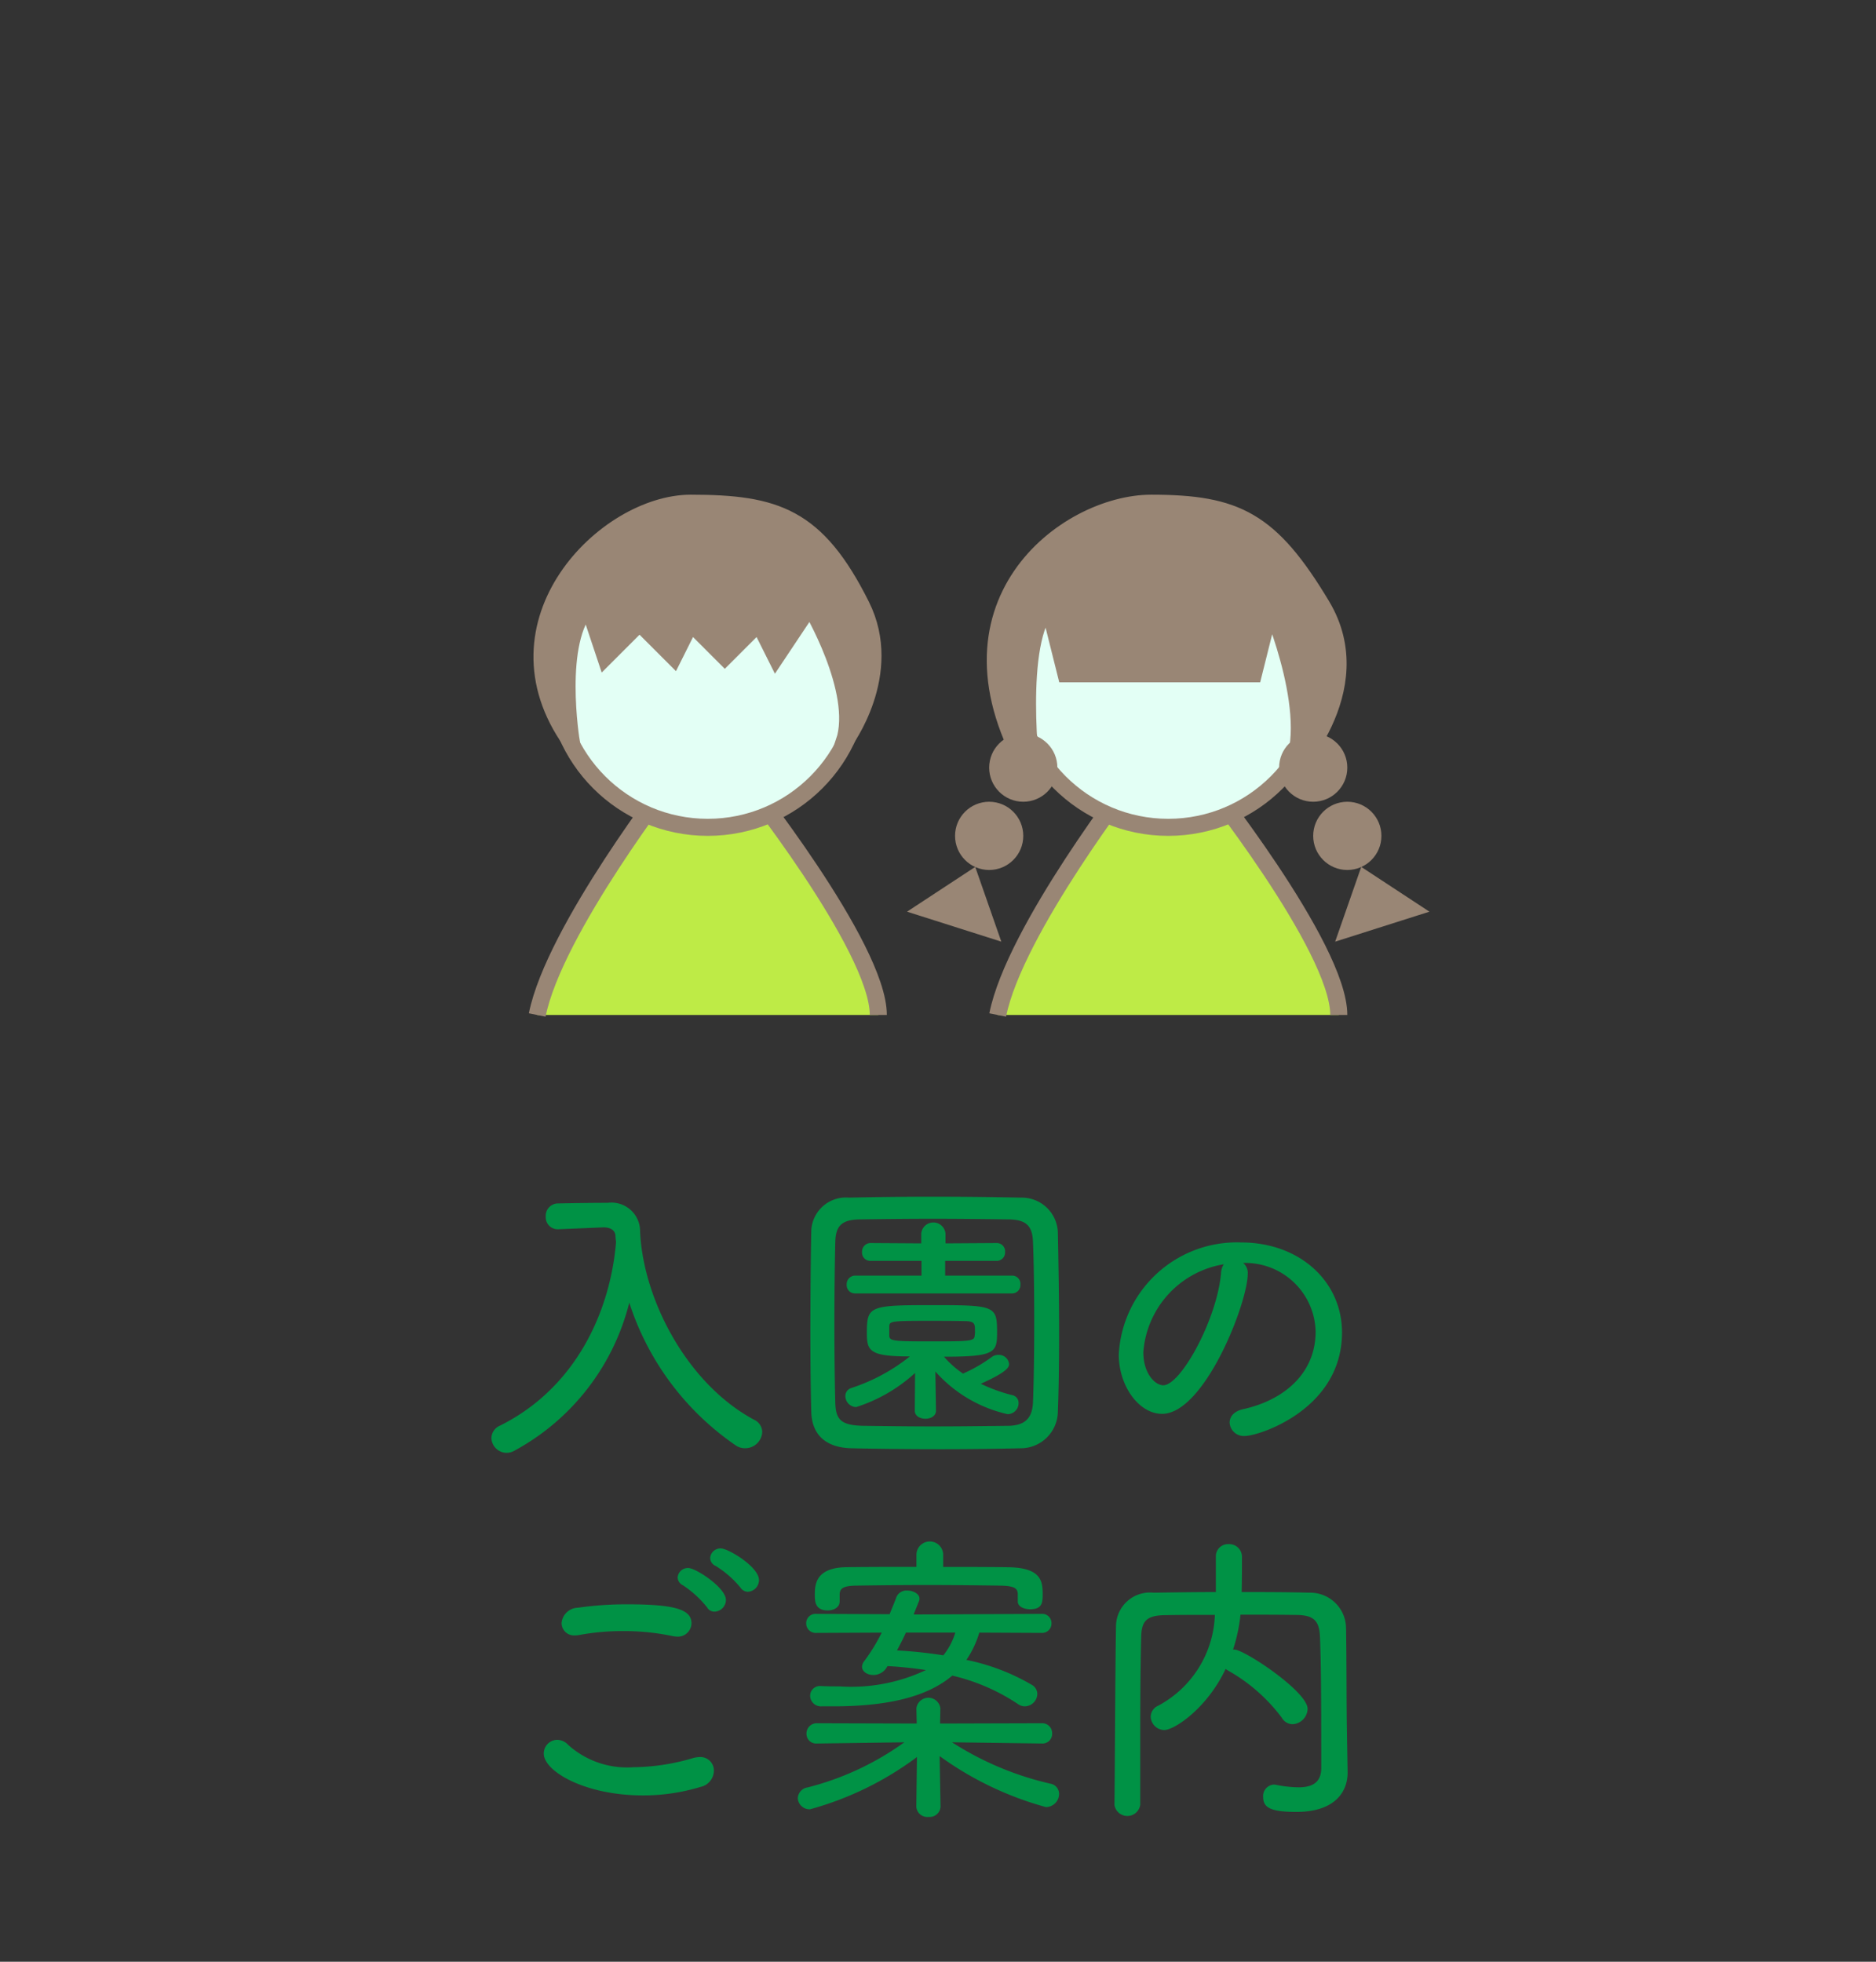 <svg xmlns="http://www.w3.org/2000/svg" width="110" height="115" viewBox="0 0 110 115"><rect x="0" y="0" width="110" height="115" fill="#333333" stroke="none"/><defs><style>.a,.d{fill:#e3fff5;}.a{opacity:0;}.b{fill:#009245;}.c{fill:#beeb46;}.c,.d,.e{stroke:#998675;stroke-miterlimit:10;}.e{fill:#998675;}</style></defs><rect class="a" width="110" height="115"/><path class="b" d="M32.732,72.061H32.7a.7.7,0,0,1-.7-.739.723.723,0,0,1,.721-.774c.846-.019,2.016-.036,2.917-.036a1.677,1.677,0,0,1,1.889,1.53c.109,3.943,2.666,9.02,6.681,11.182a.808.808,0,0,1,.486.719,1,1,0,0,1-.99.955.949.949,0,0,1-.558-.162,16.142,16.142,0,0,1-6.248-8.373,13.624,13.624,0,0,1-6.734,8.679.917.917,0,0,1-.469.126.9.9,0,0,1-.881-.864.815.815,0,0,1,.521-.739c4.5-2.25,6.464-6.788,6.788-10.766a2.6,2.6,0,0,1-.036-.361c-.018-.288-.252-.486-.684-.486h-.053Z"/><path class="b" d="M59.832,84.9c-1.477.036-3.079.054-4.663.054-1.8,0-3.583-.018-5.239-.054-1.549-.036-2.324-.829-2.36-2.125-.036-1.332-.053-2.917-.053-4.573,0-2.089.017-4.267.053-6.068a2.031,2.031,0,0,1,2.215-1.926c1.567-.036,3.241-.055,4.951-.055s3.457.019,5.132.055a2.112,2.112,0,0,1,2.161,2.07c.036,1.8.072,3.854.072,5.852,0,1.62-.018,3.223-.072,4.592A2.178,2.178,0,0,1,59.832,84.9ZM54.7,83.62c1.458,0,2.971-.018,4.429-.036,1.045-.019,1.4-.522,1.44-1.369.055-1.441.073-3.078.073-4.717,0-1.656-.018-3.3-.073-4.7-.036-.919-.378-1.3-1.422-1.315-1.369-.018-2.917-.036-4.447-.036s-3.043.018-4.3.036c-1.062.018-1.4.4-1.422,1.315-.036,1.458-.054,3.15-.054,4.806,0,1.675.018,3.3.054,4.665.036.971.36,1.278,1.6,1.314C51.838,83.6,53.242,83.62,54.7,83.62Zm-1.045-3.134a9.271,9.271,0,0,1-3.457,2,.652.652,0,0,1-.63-.648.49.49,0,0,1,.342-.468,10.874,10.874,0,0,0,3.44-1.854c-2.377,0-2.521-.325-2.521-1.387,0-1.566.161-1.62,3.835-1.62s3.8.036,3.8,1.584c0,1.188-.09,1.44-3.115,1.44a5.863,5.863,0,0,0,1.116.99,8.835,8.835,0,0,0,1.711-.99.648.648,0,0,1,.36-.107.6.6,0,0,1,.63.521c0,.162,0,.433-1.656,1.171a9.507,9.507,0,0,0,1.836.666.46.46,0,0,1,.379.468.645.645,0,0,1-.649.648,8.007,8.007,0,0,1-4.231-2.5l.036,2.3c0,.307-.306.469-.612.469-.325,0-.63-.162-.63-.469Zm-3.51-4.663a.486.486,0,0,1-.5-.522.5.5,0,0,1,.5-.522h3.888v-.864H51.046a.485.485,0,0,1-.5-.522.5.5,0,0,1,.5-.523l2.971.019v-.577a.714.714,0,0,1,1.422,0v.577l3.007-.019a.482.482,0,0,1,.486.523.491.491,0,0,1-.486.522H55.421v.864h3.925a.481.481,0,0,1,.486.522.49.49,0,0,1-.486.522Zm7.022,2.2c0-.415,0-.577-.631-.577-.576-.017-1.4-.017-2.215-.017-2.051,0-2.142.036-2.178.288v.576c0,.324.234.342,2.485.342s2.5-.018,2.52-.324A1.3,1.3,0,0,0,57.168,78.02Z"/><path class="b" d="M73.162,74.671c0,1.711-2.539,8.211-5.023,8.211-1.351,0-2.539-1.621-2.539-3.476a6.935,6.935,0,0,1,7.166-6.572c3.457,0,5.923,2.3,5.923,5.276,0,4.537-4.915,6.068-5.671,6.068A.832.832,0,0,1,72.1,83.4c0-.341.234-.666.792-.792,2.287-.5,4.25-2.016,4.25-4.555a4.119,4.119,0,0,0-4.25-4.015A.744.744,0,0,1,73.162,74.671ZM67.04,79.263c0,1.278.7,1.944,1.171,1.944,1.026,0,3.15-3.871,3.385-6.572a1.043,1.043,0,0,1,.162-.522A5.648,5.648,0,0,0,67.04,79.263Z"/><path class="b" d="M37.7,105.25c-3.421,0-5.815-1.423-5.815-2.449a.8.8,0,0,1,.792-.81.907.907,0,0,1,.648.306,5.159,5.159,0,0,0,3.817,1.3,12.57,12.57,0,0,0,3.511-.541,1.639,1.639,0,0,1,.378-.054.789.789,0,0,1,.828.811.983.983,0,0,1-.774.936A11.515,11.515,0,0,1,37.7,105.25Zm1.981-9.309a1.584,1.584,0,0,1-.27-.036,13.722,13.722,0,0,0-2.881-.288,13.877,13.877,0,0,0-2.592.234,1.121,1.121,0,0,1-.235.018.725.725,0,0,1-.774-.721.982.982,0,0,1,.954-.9,20.054,20.054,0,0,1,2.9-.2c2.863,0,3.763.324,3.763,1.116A.8.8,0,0,1,39.679,95.941Zm1.782-1.711a6.092,6.092,0,0,0-1.422-1.3.529.529,0,0,1-.307-.451.6.6,0,0,1,.631-.558c.432,0,2.2,1.152,2.2,1.873a.692.692,0,0,1-.666.683A.489.489,0,0,1,41.461,94.23Zm1.963-1.152A5.866,5.866,0,0,0,41.966,91.8a.519.519,0,0,1-.324-.468.6.6,0,0,1,.629-.559c.433,0,2.233,1.081,2.233,1.855a.69.69,0,0,1-.648.684A.532.532,0,0,1,43.424,93.078Z"/><path class="b" d="M61.076,102.207l-5.257-.072a18.147,18.147,0,0,0,5.78,2.43.606.606,0,0,1,.5.613.776.776,0,0,1-.774.756,19.3,19.3,0,0,1-6.23-2.989l.054,2.953v.018a.637.637,0,0,1-.7.594.644.644,0,0,1-.72-.594V105.9l.037-2.9a18.7,18.7,0,0,1-6.266,3.062.688.688,0,0,1-.721-.649.67.67,0,0,1,.576-.631,16.726,16.726,0,0,0,5.672-2.646l-5.113.072H47.9a.567.567,0,0,1-.612-.576.6.6,0,0,1,.631-.612l5.833.017-.018-.882v-.017a.709.709,0,0,1,1.405,0v.017l-.018.882,5.959-.017a.579.579,0,0,1,.612.593.565.565,0,0,1-.593.595Zm-3.654-6.5a5.752,5.752,0,0,1-.757,1.6A12.468,12.468,0,0,1,60.5,98.768a.618.618,0,0,1,.324.54.747.747,0,0,1-.72.72.692.692,0,0,1-.432-.144,11.718,11.718,0,0,0-3.835-1.656c-1.4,1.188-3.637,1.8-6.968,1.8h-.7a.63.63,0,0,1-.666-.612.572.572,0,0,1,.63-.576h.036c.36.018.7.018,1.044.018a10.267,10.267,0,0,0,5.078-.955,22.448,22.448,0,0,0-2.251-.233l-.09.143a.914.914,0,0,1-.738.378c-.36,0-.666-.2-.666-.485a.561.561,0,0,1,.126-.324A10.778,10.778,0,0,0,51.7,95.707l-3.836.018a.558.558,0,0,1-.593-.558.549.549,0,0,1,.593-.559l4.3.019c.126-.324.27-.648.4-1.009a.638.638,0,0,1,.629-.378c.361,0,.72.2.72.468a.32.32,0,0,1-.017.126l-.325.811,7.508-.037a.543.543,0,0,1,.576.559.552.552,0,0,1-.576.558Zm1.242-2.755c-1.242-.017-2.791-.036-4.3-.036-1.53,0-3.024.019-4.195.036-.756.018-.918.18-.936.5v.433c0,.341-.342.521-.7.521-.756,0-.756-.557-.756-.935,0-.631.089-1.585,1.89-1.6,1.368-.018,2.719-.018,4.069-.018V91.1a.785.785,0,0,1,1.567,0v.756c1.242,0,2.5,0,3.781.018,2,.018,2.053.846,2.053,1.6,0,.486-.036.864-.738.864-.361,0-.721-.162-.721-.45V93.42C59.654,93.114,59.492,92.97,58.664,92.952Zm-5.546,2.755c-.162.36-.342.7-.522,1.044a26.2,26.2,0,0,1,2.718.288,3.921,3.921,0,0,0,.7-1.332Z"/><path class="b" d="M79.018,103.882v.035c0,1.081-.7,2.3-3.008,2.3-1.548,0-1.945-.27-1.945-.882a.671.671,0,0,1,.631-.72c.054,0,.09.018.144.018a6.949,6.949,0,0,0,1.3.143c.792,0,1.332-.269,1.332-1.134,0-4.789-.019-6.211-.073-7.669-.036-.919-.324-1.28-1.332-1.3-1.116-.018-2.214-.018-3.331-.018A9.68,9.68,0,0,1,72.3,96.7h.072c.595,0,4.3,2.467,4.3,3.475a.925.925,0,0,1-.883.9.736.736,0,0,1-.63-.378,10.116,10.116,0,0,0-3.133-2.755,1.38,1.38,0,0,1-.162-.107c-1.08,2.305-3.007,3.583-3.6,3.583a.81.81,0,0,1-.792-.793.713.713,0,0,1,.432-.63,6.278,6.278,0,0,0,3.331-5.329c-1.009,0-2,0-2.935.018-1.063.017-1.368.341-1.386,1.278-.055,2.179-.055,4.375-.055,6.554v3.277a.764.764,0,0,1-1.512.018v-.018c.036-3.331.036-6.95.09-10.5a1.994,1.994,0,0,1,2.2-1.927c1.188-.017,2.413-.036,3.655-.036V91.26a.712.712,0,0,1,.756-.739.74.74,0,0,1,.774.756c0,.559,0,1.369-.017,2.053,1.314,0,2.646,0,3.978.036a2.1,2.1,0,0,1,2.143,2.071c.036,2.035.018,4.2.054,6.211Z"/><path class="c" d="M31.5,59.5c1-5,8-14,8-14h4s8,10,8,14"/><circle class="d" cx="41.5" cy="39.5" r="9"/><path class="e" d="M47.5,35.5s3,5,2,8c0,0,3-4,1-8-2.608-5.215-5-6-10-6s-12,7-7,14c0,0-1-6,1-8l1,3,2-2,2,2,1-2,2,2,2-2,1,2Z"/><path class="c" d="M58.5,59.5c1-5,8-14,8-14h4s8,10,8,14"/><circle class="d" cx="68.5" cy="39.5" r="9"/><path class="e" d="M61.5,35.5l1,4h11l1-4s3,7,1,10c0,0,5-5,2-10s-5-6-10-6-13,6-7,16C60.5,45.5,59.5,37.5,61.5,35.5Z"/><circle class="e" cx="77" cy="45" r="1.5"/><circle class="e" cx="79" cy="49" r="1.5"/><polygon class="e" points="80.078 51.589 79.089 54.422 82.663 53.286 80.078 51.589"/><circle class="e" cx="60" cy="45" r="1.5"/><circle class="e" cx="58" cy="49" r="1.5"/><polygon class="e" points="56.922 51.589 57.911 54.422 54.337 53.286 56.922 51.589"/></svg>